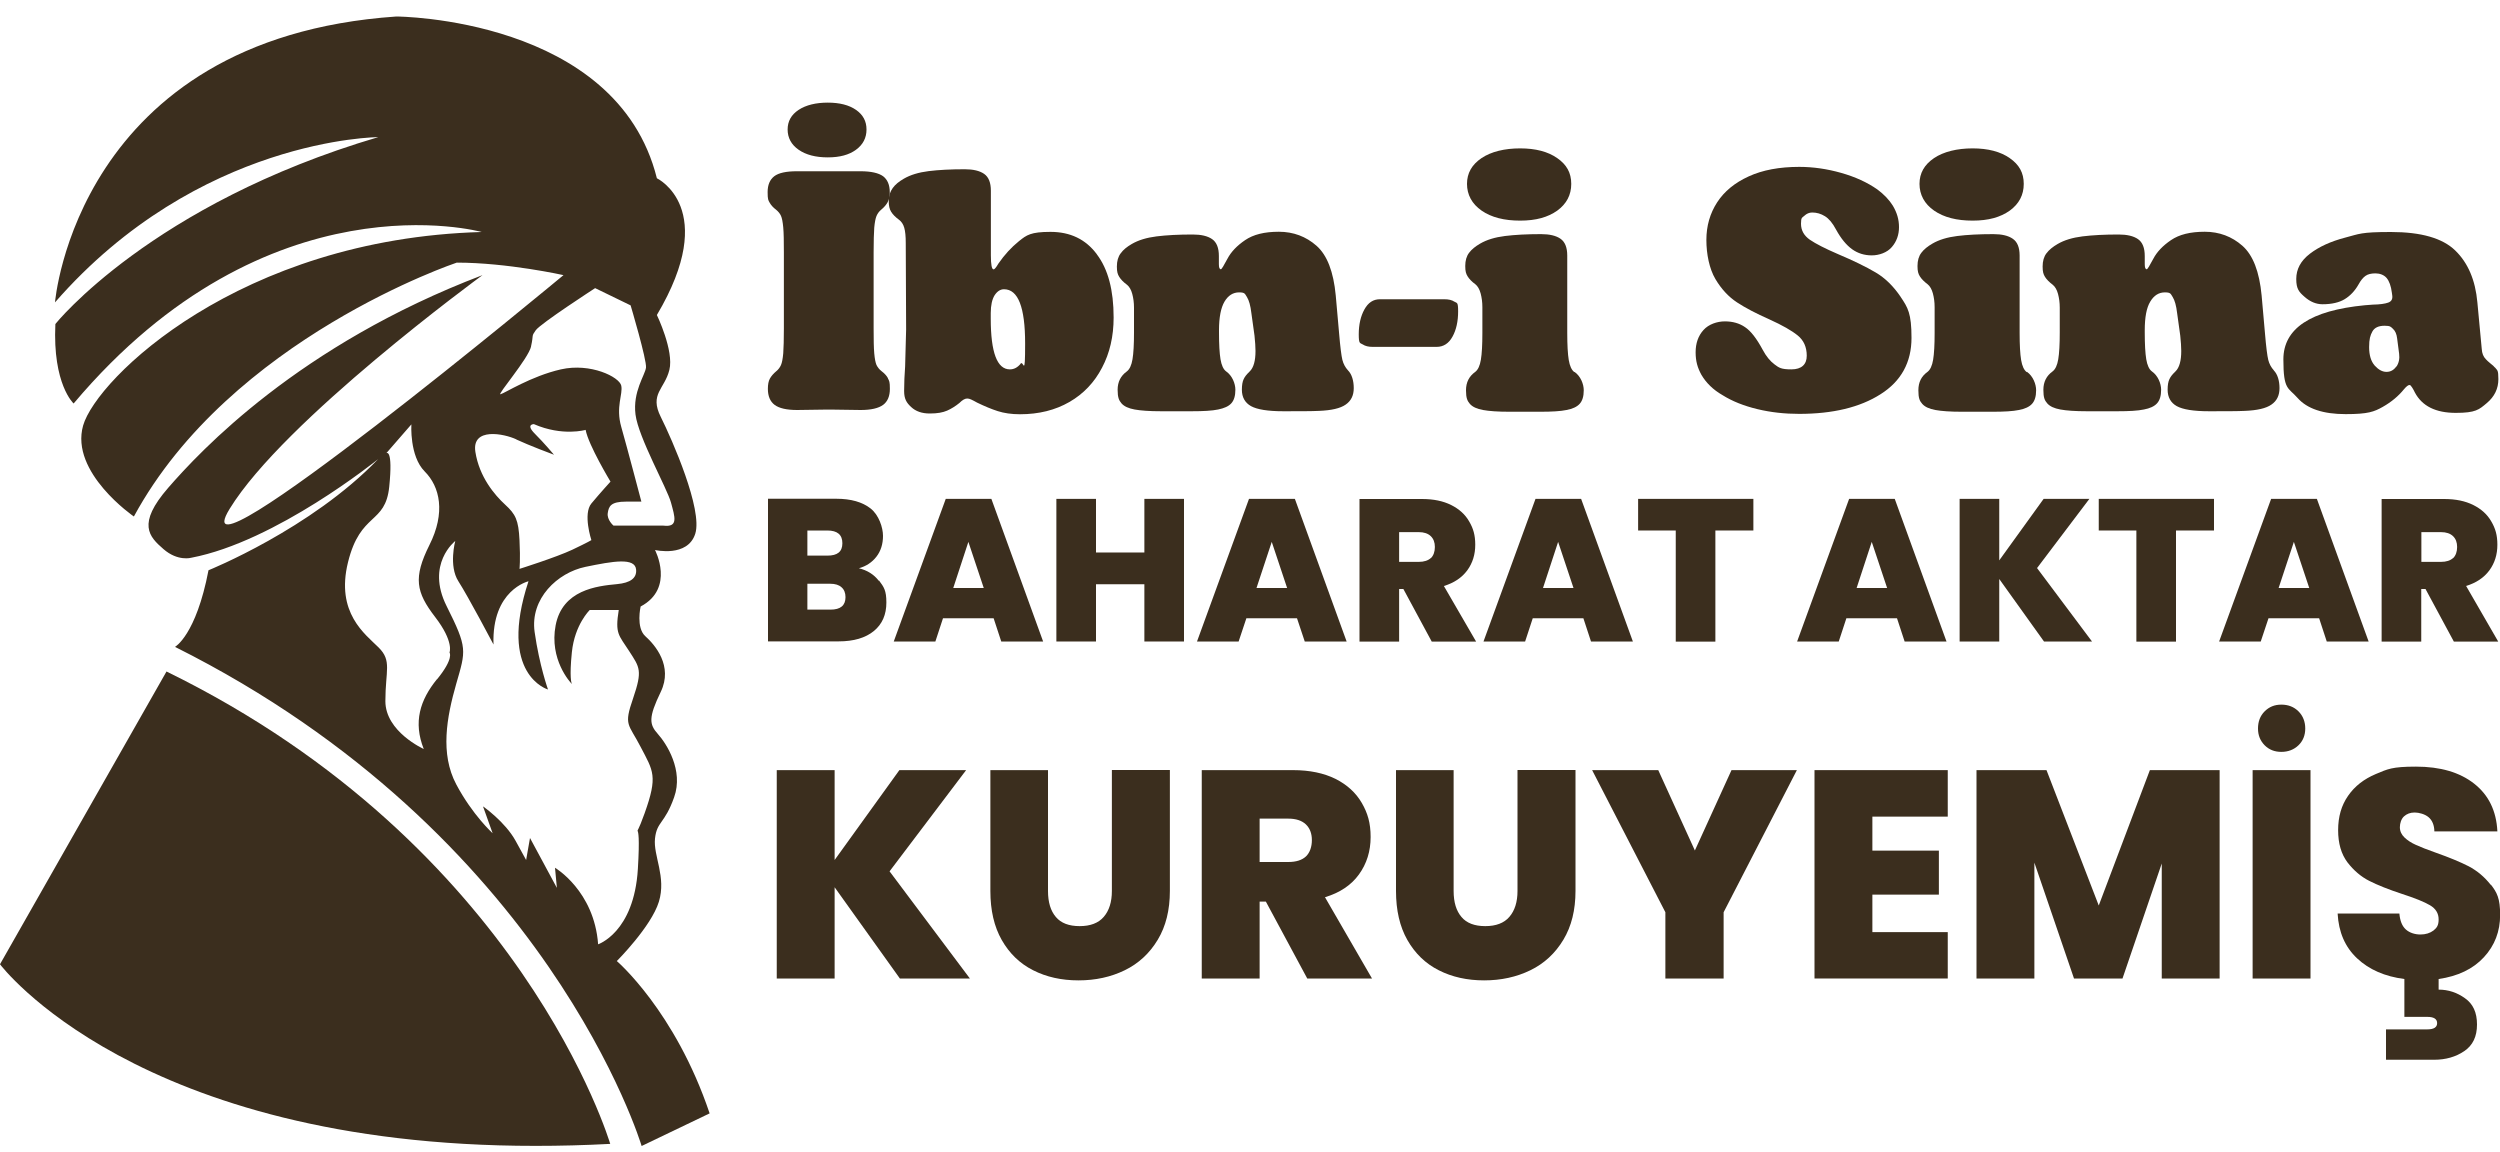 <?xml version="1.0" encoding="UTF-8"?>
<svg xmlns="http://www.w3.org/2000/svg" version="1.1" viewBox="0 0 2000 922">
  <defs>
    <style>
      .cls-1 {
        fill: #3b2e1e;
      }
    </style>
  </defs>
  <!-- Generator: Adobe Illustrator 28.7.1, SVG Export Plug-In . SVG Version: 1.2.0 Build 142)  -->
  <g>
    <g id="katman_1">
      <g>
        <g>
          <path class="cls-1" d="M493.4,768.9s27.6-27.6,33.7-47.5c6.1-19.9-4.6-36.8-3.1-50.6,1.5-13.8,7.7-11.5,15.3-33,7.7-21.5-6.1-42.9-13-50.6-6.9-7.7-7.7-13,2.3-33.7,10-20.7-4.6-37.6-12.3-44.5s-3.8-23.8-3.8-23.8c27.6-14.6,11.5-45.2,11.5-45.2,0,0,26.1,6.1,32.2-13,6.1-19.2-18.4-75.1-27.6-93.5-9.2-18.4,3.1-22.2,6.9-37.6,3.8-15.3-10-43.9-10-43.9,50.6-85.3,0-109.4,0-109.4C493.4,13.9,317.1,13.2,317.1,13.2,61.1,30.8,44,241.9,44,241.9,158.8,110.3,302.6,109.7,302.6,109.7,120.9,163.4,44.3,259.2,44.3,259.2c-2.3,48.3,14.6,63.6,14.6,63.6,155.6-184.7,326.5-137.2,326.5-137.2-193.9,5.4-308.1,117.3-318.9,154.8-10.7,37.6,40.6,72.8,40.6,72.8,77.4-142.6,258.3-203.1,258.3-203.1,40.6,0,85.4,10,85.4,10,0,0-310.8,258.3-267.1,187,43.3-70.7,199.9-185.2,202.3-187-147.1,56-226.1,141-251.4,170.1-25.3,29.1-15.3,39.1-3.8,49.1,11.5,10,22.2,6.9,22.2,6.9,67.7-12.9,148.2-77.9,149.5-78.9-53.7,55.9-135.7,88.9-135.7,88.9-10,52.1-26.8,61.3-26.8,61.3,298.9,149.5,373.3,399.3,373.3,399.3l54.4-26.1c-27.6-82-74.3-121.9-74.3-121.9ZM424.8,277.2c2.3-10,0-7.7,3.8-13,3.8-5.4,47.5-33.7,47.5-33.7l28.4,13.8s13,43.7,12.3,49.8c-.8,6.1-10.7,19.2-8.4,37.5,2.3,18.4,25.3,59,28.4,70.5,3.1,11.5,6.1,19.9-6.1,18.4h-39.9s-5.4-4.6-4.6-10c.8-5.4,2.3-9.2,14.6-9.2h12.3s-11.5-43.7-16.1-59.8c-4.6-16.1,1.5-26.1,0-33-1.5-6.9-24.5-18.4-48.3-13-23.8,5.4-45.2,19.2-48.3,19.9-3.1.8,22.2-28.4,24.5-38.3ZM413.1,351.6c9.6,4.5,29.4,12,30.1,12.2-.4-.5-7.9-9.4-15.3-16.8-7.7-7.7-.8-7.7-.8-7.7,23,10,41.4,4.6,41.4,4.6,2.3,12.3,19.9,41.4,19.9,41.4,0,0-8.4,9.2-15.3,17.5-6.9,8.3,0,29.3,0,29.3,0,0-2.3,1.5-15.3,7.7-13,6.1-42.2,15.3-42.2,15.3,0,0,.8-6.9,0-23-.8-16.1-3.1-20.7-11.5-28.4-8.4-7.7-20.7-22.2-23.8-42.2-3.1-19.9,23-14.6,32.8-10ZM349.7,543.2c-13.8,16.9-19.2,34.5-10.7,56,0,0-30.7-13.8-30.7-38.3s5.4-32.2-5.4-42.9c-10.7-10.7-34.5-27.6-24.5-68.2,10-40.6,29.9-29.9,33-60.5,3.1-30.7-2.3-26.8-2.3-26.8l20-23s-1.6,25.3,10.6,37.6c12.3,12.3,16.9,33,3.8,59-13,26.1-10.7,37.6,4.6,57.5,15.3,19.9,11.5,28.4,11.5,28.4,0,0,3.8,4.6-10,21.5ZM478.5,755.5c-3.1-42.9-34.5-61.3-34.5-61.3l1.5,16.1-21.5-39.9-3.1,17.6-8.4-15.3c-8.4-15.3-26.1-27.6-26.1-27.6l7.7,21.5s-16.1-14.6-29.1-39.1c-13-24.5-7.7-53.6,0-80.5,7.7-26.8,9.2-28.4-7.7-62.1-16.9-33.7,6.9-52.1,6.9-52.1,0,0-5.4,19.9,2.5,32.2,7.9,12.3,28.1,50.6,28.1,50.6-1.5-43.7,28-50.6,28-50.6-24.8,75.1,15.6,86.6,15.6,86.6,0,0-6.9-19.2-10.7-46-3.8-26.8,18.4-47.5,40.6-52.1,22.2-4.6,39.9-7.7,40.6,2.3q.8,10-15.3,11.5c-16.1,1.5-43.7,4.6-49.1,33-5.2,27.3,11.7,45.6,13,46.9-.3-.6-2.1-5,0-25.5,2.3-22.2,14.3-33.7,14.3-33.7h23.2c-3.1,19.2,0,19.9,8.4,33,8.4,13,10.7,15.3,3.1,37.6-7.7,22.2-3.8,19.9,6.1,39.1,10,19.2,13.8,23,3.1,52.9-10.7,29.9-2.3-6.9-5.4,44.5-3.1,51.3-32.2,60.5-32.2,60.5Z"/>
          <path class="cls-1" d="M488.2,915.2s-70.2-238.7-355-378L0,771.4s108.7,145.4,428.5,145.3c19.2,0,39.1-.5,59.8-1.6Z"/>
        </g>
        <g>
          <g>
            <path class="cls-1" d="M710.4,302.6c-1.1-2-2.8-3.9-5.2-5.7-1.8-1.4-3.1-3.1-4-4.9-.8-1.8-1.4-4.9-1.8-9.3-.4-4.4-.5-11-.5-19.9v-61c0-8.9.2-15.5.5-19.7.4-4.3,1-7.4,1.8-9.3.8-1.9,2-3.6,3.7-5,2.4-2,4.1-4,5.2-6,.3-.6.6-1.3.9-2.1.4-1.3.7-2.9.8-4.6h0c0-.5,0-.9,0-1.4,0-5.8-1.8-10-5.3-12.7-3.6-2.6-9.6-4-18.1-4h-50.9c-8.5,0-14.6,1.3-18.1,4s-5.3,6.9-5.3,12.7.5,6.5,1.6,8.4c1.1,2,2.8,3.9,5.2,5.7,1.8,1.5,3.1,3.1,3.9,4.9.8,1.8,1.4,4.9,1.8,9.3.4,4.4.5,11,.5,19.9v61c0,8.7-.2,15.3-.5,19.7-.4,4.4-1,7.6-1.8,9.4-.8,1.8-2,3.5-3.7,4.9-2.4,2-4.1,4-5.2,6-1.1,2-1.6,4.7-1.6,8.2,0,5.8,1.8,10.1,5.4,12.8,3.6,2.7,9.6,4.1,18,4.1l21.2-.3h8.4l21.2.3c8.3,0,14.3-1.4,18-4.1,3.6-2.7,5.4-7,5.4-12.8s-.5-6.4-1.6-8.4ZM684.8,87.9c-5.6-3.9-13.2-5.8-22.6-5.8s-17.4,1.9-23.3,5.8c-5.9,3.9-8.8,9.1-8.8,15.7s2.9,12.1,8.8,16.2c5.9,4.1,13.7,6.1,23.3,6.1s17-2,22.6-6.1c5.6-4.1,8.4-9.5,8.4-16.2s-2.8-11.8-8.4-15.7Z"/>
            <path class="cls-1" d="M877.4,203.3c-8.9-11.9-21.2-17.8-37-17.8s-19.1,2.5-25.2,7.4c-6.1,4.9-11.6,10.9-16.5,18-1.8,3.1-3.1,4.6-3.8,4.6-1.5,0-2.2-3.7-2.2-11.2v-51.7c0-6.5-1.8-11-5.4-13.5-3.6-2.5-8.8-3.7-15.5-3.7-11.3,0-20.9.5-28.9,1.5-8,1-14.6,3-19.9,6.1-3.8,2.2-6.8,4.6-8.8,7.4-1,1.4-1.8,2.9-2.4,4.7h0c-.4,1.4-.7,3-.8,4.7,0,.4,0,.8,0,1.3,0,3.5.6,6.2,1.9,8.3,1.3,2.1,3.3,4.2,6.3,6.4,2,1.5,3.4,3.6,4.2,6.4.8,2.8,1.2,6.8,1.2,12.1l.3,69.2c0,2.9-.3,12.8-.8,29.7-.5,6.7-.8,13.3-.8,19.6s1.9,9.4,5.6,12.8c3.7,3.5,8.7,5.2,14.9,5.2s10.4-.8,13.9-2.3c3.4-1.5,6.7-3.6,9.8-6.1,2.4-2.4,4.4-3.6,6.3-3.6s3.9,1.1,7.9,3.3c6,2.9,11.5,5.2,16.5,6.8,5,1.6,10.9,2.5,17.8,2.5,15.1,0,28.2-3.3,39.5-9.8,11.3-6.5,20-15.7,26.1-27.4,6.2-11.7,9.3-25.1,9.3-40.2,0-21.8-4.4-38.6-13.4-50.5ZM816.5,291c-2.5,3-5.3,4.5-8.6,4.5-10.2,0-15.3-13.5-15.3-40.6v-4.4c0-6.4,1.1-11.1,3.1-14.3,2.1-3.2,4.6-4.8,7.5-4.8,11.3,0,16.9,14.4,16.9,43.3s-1.2,13.2-3.7,16.2Z"/>
            <path class="cls-1" d="M1078.4,296.3c-2.2-2.4-3.7-5.2-4.5-8.4-.8-3.3-1.7-10.3-2.6-21l-2.7-30.5c-1.8-19.1-6.9-32.3-15.4-39.8-8.4-7.4-18.5-11.2-30.1-11.2s-20.4,2.2-27,6.7c-6.5,4.4-11.3,9.4-14.2,15-2.9,5.5-4.6,8.3-5.2,8.3-1.1,0-1.6-1.4-1.6-4.1v-6.5c0-6.5-1.8-11-5.4-13.5-3.6-2.5-8.8-3.7-15.5-3.7-11.3,0-20.9.5-28.9,1.5-8,1-14.6,3-19.9,6.1-3.8,2.2-6.8,4.6-8.8,7.4-2.1,2.7-3.1,6.3-3.1,10.6s.6,6.2,1.9,8.3c1.3,2.1,3.3,4.2,6.3,6.4,1.8,1.5,3.2,3.9,4.1,7.2.9,3.4,1.4,7,1.4,11v19.9c0,9.5-.4,16.6-1.2,21.4-.8,4.8-2.3,8-4.5,9.7-4.9,3.5-7.4,8.4-7.4,14.7s1.1,8.5,3.1,10.9c2.1,2.4,5.6,4,10.5,4.9,4.9.9,12,1.4,21.2,1.4h24.5c9.3,0,16.3-.4,21.1-1.4s8.3-2.5,10.5-4.9c2.2-2.4,3.3-6,3.3-10.9s-2.5-11.3-7.4-14.7c-2.2-1.6-3.7-4.9-4.5-9.7-.8-4.8-1.2-12-1.2-21.6v-1.6c0-10.3,1.5-18,4.4-22.9,2.9-4.9,6.8-7.4,11.7-7.4s4.6,1.3,6.3,3.8c1.6,2.6,2.8,6.8,3.5,12.8l2.5,18c.5,4.9.8,9,.8,12.3,0,7.8-1.5,13.3-4.6,16.3s-4,4.4-4.9,6.3-1.4,4.6-1.4,8.4c0,6,2.5,10.4,7.3,13.1,4.9,2.7,13.5,4.1,25.9,4.1s22.6,0,28.6-.3c9.8-.4,16.9-2,21.2-5,4.4-3,6.5-7.4,6.5-13.2s-1.5-11.1-4.6-14.2Z"/>
            <path class="cls-1" d="M1163.6,241.4c-2-1.4-4.7-2-8.2-2h-51.5c-5.3,0-9.4,2.7-12.4,8.2-3,5.4-4.5,12.1-4.5,19.9s1,6.7,3.1,8c2.1,1.4,4.8,2,8,2h51.2c5.4,0,9.7-2.7,12.7-8.2,3-5.4,4.5-12.2,4.5-20.2s-1-6.4-3-7.8Z"/>
            <path class="cls-1" d="M1259.5,297.7c-2.2-1.6-3.7-4.9-4.5-9.7-.8-4.8-1.2-12-1.2-21.7v-61.8c0-6.5-1.8-11-5.4-13.5-3.6-2.5-8.8-3.7-15.5-3.7-11.3,0-20.9.5-28.9,1.5-8,1-14.6,3-19.9,6.1-3.8,2.2-6.8,4.6-8.8,7.3-2.1,2.7-3.1,6.3-3.1,10.6s.6,6.2,1.9,8.3c1.3,2.1,3.3,4.2,6.3,6.4,1.8,1.5,3.2,3.9,4.1,7.2.9,3.4,1.4,7,1.4,11v20.7c0,9.4-.4,16.6-1.2,21.4-.8,4.8-2.3,8-4.5,9.7-4.9,3.5-7.4,8.3-7.4,14.7s1.1,8.5,3.1,10.9c2.1,2.4,5.6,4,10.5,4.9,4.9.9,12,1.4,21.2,1.4h24.5c9.3,0,16.3-.4,21.1-1.4,4.8-.9,8.3-2.5,10.5-4.9,2.2-2.4,3.3-6,3.3-10.9s-2.5-11.3-7.4-14.7ZM1245.8,126.5c-7.4-5.2-17.3-7.8-29.7-7.8s-23.2,2.6-30.9,7.8c-7.7,5.2-11.6,12-11.6,20.6s3.9,16,11.7,21.4c7.8,5.4,18.1,8,30.8,8s22.2-2.7,29.7-8c7.4-5.4,11.2-12.5,11.2-21.4s-3.7-15.4-11.2-20.6Z"/>
            <path class="cls-1" d="M1520.6,237.6c-5.8-8.6-12.5-15.2-20.2-19.7-7.6-4.5-17.7-9.4-30.2-14.7-10.2-4.4-17.6-8.2-22.3-11.4-4.7-3.3-7.1-7.5-7.1-12.8s.9-4.7,2.7-6.4c1.8-1.7,3.9-2.6,6.3-2.6,3.6,0,7,1,10.2,3,3.2,2,6.1,5.5,8.8,10.6,4,7.3,8.3,12.5,12.9,15.8,4.6,3.3,9.9,4.9,15.7,4.9s12.3-2.2,16.1-6.7c3.8-4.4,5.7-9.8,5.7-15.9s-1.6-11.5-4.9-17.1c-2.9-4.7-7.1-9.1-12.5-13.1-8-5.6-17.6-10-28.9-13.2-11.3-3.2-22.4-4.8-33.5-4.8-15.8,0-29.3,2.5-40.4,7.6-11.2,5.1-19.6,12-25.3,20.8-5.7,8.8-8.6,18.8-8.6,30.1s2.4,23.1,7.2,31.2c4.8,8.1,10.6,14.3,17.3,18.7,6.7,4.4,15.3,8.9,25.9,13.6,10.4,4.7,17.9,9,22.7,12.9,4.8,3.9,7.2,9.3,7.2,16.2s-4.1,10.9-12.3,10.9-9.9-1.3-13.5-4c-3.5-2.6-6.7-6.5-9.4-11.6-4.9-9.1-9.6-15.2-14.2-18.2-4.5-3.1-9.9-4.6-16.1-4.6s-13,2.3-17.1,6.9c-4.2,4.6-6.3,10.6-6.3,17.8s1.5,12.3,4.6,18c3.8,6.5,9.4,12,16.9,16.3,7.8,4.9,17.1,8.6,27.9,11.2s21.9,3.8,33.4,3.8c26.9,0,48.6-5.2,65.1-15.7,16.5-10.4,24.8-25.5,24.8-45.1s-2.9-24.2-8.7-32.8Z"/>
            <path class="cls-1" d="M1621.4,297.7c-2.2-1.6-3.7-4.9-4.5-9.7-.8-4.8-1.2-12-1.2-21.7v-61.8c0-6.5-1.8-11-5.5-13.5-3.6-2.5-8.8-3.7-15.5-3.7-11.3,0-20.9.5-28.9,1.5-8,1-14.6,3-19.9,6.1-3.8,2.2-6.8,4.6-8.8,7.3-2.1,2.7-3.1,6.3-3.1,10.6s.6,6.2,1.9,8.3c1.3,2.1,3.4,4.2,6.3,6.4,1.8,1.5,3.2,3.9,4.1,7.2.9,3.4,1.4,7,1.4,11v20.7c0,9.4-.4,16.6-1.2,21.4-.8,4.8-2.3,8-4.5,9.7-4.9,3.5-7.3,8.3-7.3,14.7s1,8.5,3.1,10.9c2.1,2.4,5.6,4,10.5,4.9,4.9.9,12,1.4,21.2,1.4h24.5c9.3,0,16.3-.4,21.1-1.4,4.8-.9,8.3-2.5,10.5-4.9,2.2-2.4,3.3-6,3.3-10.9s-2.5-11.3-7.3-14.7ZM1607.8,126.5c-7.4-5.2-17.4-7.8-29.7-7.8s-23.2,2.6-30.9,7.8c-7.7,5.2-11.6,12-11.6,20.6s3.9,16,11.7,21.4c7.8,5.4,18.1,8,30.8,8s22.2-2.7,29.7-8c7.4-5.4,11.2-12.5,11.2-21.4s-3.7-15.4-11.2-20.6Z"/>
            <path class="cls-1" d="M1819.1,296.3c-2.2-2.4-3.7-5.2-4.5-8.4-.8-3.3-1.7-10.3-2.6-21l-2.7-30.5c-1.8-19.1-6.9-32.3-15.4-39.8-8.4-7.4-18.5-11.2-30.1-11.2s-20.4,2.2-27,6.7c-6.5,4.4-11.3,9.4-14.2,15-2.9,5.5-4.6,8.3-5.2,8.3-1.1,0-1.6-1.4-1.6-4.1v-6.5c0-6.5-1.8-11-5.4-13.5-3.6-2.5-8.8-3.7-15.5-3.7-11.3,0-20.9.5-28.9,1.5-8,1-14.6,3-19.9,6.1-3.8,2.2-6.8,4.6-8.9,7.4-2.1,2.7-3.1,6.3-3.1,10.6s.6,6.2,1.9,8.3c1.3,2.1,3.4,4.2,6.3,6.4,1.8,1.5,3.2,3.9,4.1,7.2.9,3.4,1.4,7,1.4,11v19.9c0,9.5-.4,16.6-1.2,21.4-.8,4.8-2.3,8-4.5,9.7-4.9,3.5-7.4,8.4-7.4,14.7s1,8.5,3.1,10.9c2.1,2.4,5.6,4,10.5,4.9,4.9.9,12,1.4,21.2,1.4h24.5c9.3,0,16.3-.4,21.1-1.4,4.8-.9,8.3-2.5,10.5-4.9,2.2-2.4,3.3-6,3.3-10.9s-2.5-11.3-7.4-14.7c-2.2-1.6-3.7-4.9-4.5-9.7-.8-4.8-1.2-12-1.2-21.6v-1.6c0-10.3,1.4-18,4.4-22.9,2.9-4.9,6.8-7.4,11.7-7.4s4.6,1.3,6.3,3.8c1.6,2.6,2.8,6.8,3.5,12.8l2.5,18c.5,4.9.8,9,.8,12.3,0,7.8-1.5,13.3-4.6,16.3s-4,4.4-4.9,6.3-1.4,4.6-1.4,8.4c0,6,2.5,10.4,7.3,13.1,4.9,2.7,13.5,4.1,25.9,4.1s22.6,0,28.6-.3c9.8-.4,16.9-2,21.2-5,4.4-3,6.5-7.4,6.5-13.2s-1.5-11.1-4.6-14.2Z"/>
            <path class="cls-1" d="M1995.8,293.9c-.5-.7-1.7-1.8-3.4-3.1-1.7-1.4-2.9-2.5-3.7-3.4-2-2-3.1-4.7-3.3-8.2l-3.5-37.3c-1.6-17.8-7.5-31.6-17.7-41.5-10.2-9.9-27.3-14.8-51.5-14.8s-25.1,1.5-36.6,4.5c-11.5,3-20.9,7.3-28.2,12.9-7.3,5.6-10.9,12.3-10.9,20.2s2.2,10.4,6.7,14.3c4.4,3.9,9.2,5.9,14.3,5.9,7.4,0,13.4-1.4,17.8-4.1,4.4-2.7,8.1-6.6,11-11.7,1.8-3.3,3.7-5.6,5.6-6.9,1.9-1.4,4.6-2,8-2s6.8,1.2,8.9,3.7c2.1,2.5,3.5,6.4,4.2,11.8l.3,2.2c.4,2.9-.7,4.8-3.3,5.7-2.5.9-6.6,1.5-12.2,1.6l-6.5.5c-43.4,4.2-65.1,18.6-65.1,43.3s3.8,22.3,11.4,30.9c7.6,8.6,20.4,12.9,38.4,12.9s22.8-1.9,29.7-5.8c6.9-3.9,12.5-8.6,16.9-14,2-2.4,3.5-3.5,4.4-3.5s1.3.7,2.2,2c.9,1.4,1.6,2.7,2.2,4,5.8,10.9,16.7,16.3,32.7,16.3s18.6-2.6,24.8-7.8c6.2-5.2,9.3-11.6,9.3-19.2s-.9-6.9-2.7-9.3ZM1917.1,293.1c-2,2.9-4.6,4.4-7.9,4.4s-6.4-1.7-9.4-5c-3-3.4-4.5-8.3-4.5-14.8s.9-9.4,2.6-12.5c1.7-3.1,5-4.6,9.7-4.6s5,.8,6.8,2.5c1.8,1.6,2.9,4.2,3.3,7.6l1.6,12.3c.5,4-.2,7.4-2.2,10.4Z"/>
          </g>
          <g>
            <path class="cls-1" d="M703,464.6c-3.9-5.1-9.3-8.4-15.9-10,5.8-1.6,10.5-4.7,14-9.2,3.5-4.5,5.3-10.1,5.3-16.7s-3.3-16.7-9.9-21.9c-6.6-5.2-15.8-7.8-27.4-7.8h-54.7v114.1h56.5c12.1,0,21.5-2.8,28.2-8.3,6.7-5.5,10-13.1,10-22.8s-2-12.4-5.9-17.6ZM645.9,424.4h16c8,0,12,3.4,12,10.2s-4,9.9-12,9.9h-16v-20.1ZM664.4,487.7h-18.5v-20.7h18.3c3.9,0,6.9.9,9,2.8,2.1,1.8,3.2,4.5,3.2,7.9,0,6.7-4,10-12,10Z"/>
            <path class="cls-1" d="M793.2,399.1h-36.6l-41.6,114.1h33.3l6.1-18.6h40.5l6.1,18.6h33.5l-41.4-114.1ZM762.6,470.4l12.1-36.9,12.3,36.9h-24.5Z"/>
            <path class="cls-1" d="M915.5,399.1v42.9h-38.7v-42.9h-31.7v114.1h31.7v-45.8h38.7v45.8h31.7v-114.1h-31.7Z"/>
            <path class="cls-1" d="M1035.8,399.1h-36.6l-41.6,114.1h33.3l6.2-18.6h40.5l6.2,18.6h33.5l-41.4-114.1ZM1005.2,470.4l12.2-36.9,12.3,36.9h-24.5Z"/>
            <path class="cls-1" d="M1155.1,468.8c8.2-2.5,14.4-6.7,18.7-12.5,4.3-5.9,6.4-12.7,6.4-20.5s-1.6-13.1-4.9-18.7c-3.2-5.6-8-9.9-14.4-13.1-6.4-3.2-14.1-4.8-23.3-4.8h-50v114.1h31.7v-42.1h3.4l22.7,42.1h35.5l-25.8-44.5ZM1144.7,446.4c-2.2,2-5.4,3.1-9.7,3.1h-15.7v-23.8h15.7c4.2,0,7.4,1.1,9.6,3.2,2.2,2.1,3.3,5,3.3,8.7s-1.1,6.9-3.2,8.9Z"/>
            <path class="cls-1" d="M1265,399.1h-36.6l-41.6,114.1h33.3l6.1-18.6h40.5l6.1,18.6h33.5l-41.4-114.1ZM1234.4,470.4l12.1-36.9,12.3,36.9h-24.4Z"/>
            <path class="cls-1" d="M1310.5,399.1v25.3h30.1v88.9h31.7v-88.9h30.4v-25.3h-92.3Z"/>
            <path class="cls-1" d="M1515.9,399.1h-36.6l-41.6,114.1h33.3l6.1-18.6h40.5l6.1,18.6h33.5l-41.4-114.1ZM1485.3,470.4l12.1-36.9,12.3,36.9h-24.5Z"/>
            <path class="cls-1" d="M1629.6,454.5l41.9-55.4h-36.6l-35.5,49.2v-49.2h-31.7v114.1h31.7v-50l35.8,50h38.4l-44-58.8Z"/>
            <path class="cls-1" d="M1679,399.1v25.3h30.1v88.9h31.7v-88.9h30.4v-25.3h-92.3Z"/>
            <path class="cls-1" d="M1853.5,399.1h-36.6l-41.6,114.1h33.3l6.2-18.6h40.5l6.1,18.6h33.5l-41.4-114.1ZM1822.9,470.4l12.2-36.9,12.3,36.9h-24.5Z"/>
            <path class="cls-1" d="M1972.8,468.8c8.2-2.5,14.4-6.7,18.7-12.5,4.3-5.9,6.4-12.7,6.4-20.5s-1.6-13.1-4.9-18.7c-3.2-5.6-8-9.9-14.4-13.1-6.4-3.2-14.1-4.8-23.3-4.8h-50v114.1h31.7v-42.1h3.4l22.7,42.1h35.5l-25.7-44.5ZM1962.5,446.4c-2.2,2-5.4,3.1-9.7,3.1h-15.7v-23.8h15.7c4.2,0,7.4,1.1,9.6,3.2,2.2,2.1,3.3,5,3.3,8.7s-1.1,6.9-3.2,8.9Z"/>
          </g>
          <g>
            <path class="cls-1" d="M711.7,697l61.2-80.9h-53.4l-51.8,71.9v-71.9h-46.3v166.7h46.3v-73l52.2,73h56l-64.3-85.8Z"/>
            <path class="cls-1" d="M889.5,616.1v96.7c0,8.8-2.2,15.7-6.5,20.7-4.3,5-10.8,7.4-19.3,7.4s-14.9-2.4-19-7.3c-4.2-4.9-6.3-11.8-6.3-20.8v-96.7h-46.1v96.7c0,15.4,3,28.5,9.1,39.2,6.1,10.7,14.4,18.8,25.1,24.2,10.6,5.4,22.7,8.1,36.3,8.1s25.9-2.7,37-8.1c11.1-5.4,19.9-13.6,26.4-24.4,6.5-10.8,9.7-23.8,9.7-39.1v-96.7h-46.3Z"/>
            <path class="cls-1" d="M1059.9,717.8c12-3.6,21.1-9.7,27.3-18.3,6.2-8.6,9.3-18.6,9.3-29.9s-2.4-19.2-7.1-27.3c-4.7-8.1-11.7-14.5-21-19.2-9.3-4.6-20.6-7-34-7h-73v166.7h46.3v-61.5h5l33.1,61.5h51.8l-37.6-65ZM1044.8,685.1c-3.2,3-7.9,4.5-14.2,4.5h-22.9v-34.7h22.9c6.1,0,10.8,1.5,14.1,4.6,3.2,3.1,4.8,7.3,4.8,12.6s-1.6,10-4.7,13Z"/>
            <path class="cls-1" d="M1214,616.1v96.7c0,8.8-2.2,15.7-6.5,20.7-4.3,5-10.8,7.4-19.3,7.4s-14.9-2.4-19-7.3c-4.2-4.9-6.3-11.8-6.3-20.8v-96.7h-46.1v96.7c0,15.4,3,28.5,9.1,39.2,6.1,10.7,14.4,18.8,25.1,24.2,10.6,5.4,22.7,8.1,36.3,8.1s25.9-2.7,37-8.1c11.1-5.4,19.9-13.6,26.4-24.4,6.5-10.8,9.7-23.8,9.7-39.1v-96.7h-46.3Z"/>
            <path class="cls-1" d="M1385.2,616.1l-29.3,64.3-29.3-64.3h-52.9l58.6,113.7v53h46.6v-53l58.6-113.7h-52.2Z"/>
            <path class="cls-1" d="M1558.2,653.2v-37.1h-106.6v166.7h106.6v-37.1h-60.3v-30h53.2v-35.2h-53.2v-27.2h60.3Z"/>
            <path class="cls-1" d="M1719.9,616.1l-40.9,108.3-41.8-108.3h-56v166.7h46.3v-92.7l31.7,92.7h38.8l31.4-92v92h46.3v-166.7h-55.8Z"/>
            <path class="cls-1" d="M1802.1,616.1v166.7h46.3v-166.7h-46.3ZM1838.8,569.1c-3.6-3.6-8.2-5.4-13.7-5.4s-9.8,1.8-13.4,5.4c-3.6,3.6-5.3,8.2-5.3,13.7s1.8,9.8,5.3,13.4c3.6,3.6,8,5.3,13.4,5.3s10.1-1.8,13.7-5.3c3.6-3.5,5.4-8,5.4-13.4s-1.8-10.1-5.4-13.7Z"/>
            <path class="cls-1" d="M1992.6,707.9c-5-6.4-10.9-11.3-17.7-14.9-6.9-3.5-15.6-7.1-26.1-10.8-7.1-2.5-12.4-4.6-16.1-6.3-3.6-1.6-6.7-3.6-9.1-5.9-2.4-2.3-3.7-5-3.7-8.2s1.1-6.7,3.3-8.7,5-3.1,8.5-3.1,8.3,1.3,11.2,3.8c2.9,2.5,4.5,6.3,4.6,11.3h50.4c-.8-16.4-7-29.1-18.6-38.2-11.6-9.1-27.1-13.6-46.5-13.6s-22.7,2-32.1,5.9c-9.5,4-16.9,9.7-22.2,17.4-5.4,7.7-8,16.8-8,27.5s2.5,19.1,7.4,25.7c5,6.5,10.8,11.5,17.5,14.9,6.7,3.4,15.5,6.9,26.4,10.5,10.2,3.3,17.6,6.3,22.2,9,4.6,2.7,6.9,6.5,6.9,11.3s-1.4,6.7-4.1,8.9c-2.8,2.1-6.3,3.2-10.5,3.2s-8.6-1.3-11.6-4-4.7-6.9-5.2-12.8h-49.4c.8,15,6,26.9,15.6,35.9,9.6,9,22.2,14.5,37.8,16.5v30.3h18.4c5.2,0,7.8,1.7,7.8,5s-2.6,5-7.8,5h-33.1v24.3h38.5c9.3,0,17.3-2.3,24.1-6.9,6.8-4.6,10.2-11.6,10.2-21.3s-3.2-16.5-9.6-21c-6.4-4.6-13.4-6.9-21.1-6.9v-8.5c15.4-2.2,27.5-8,36.2-17.4,8.7-9.4,13-20.7,13-33.9s-2.5-17.9-7.4-24.2Z"/>
          </g>
        </g>
      </g>
    </g>
  </g>
</svg>